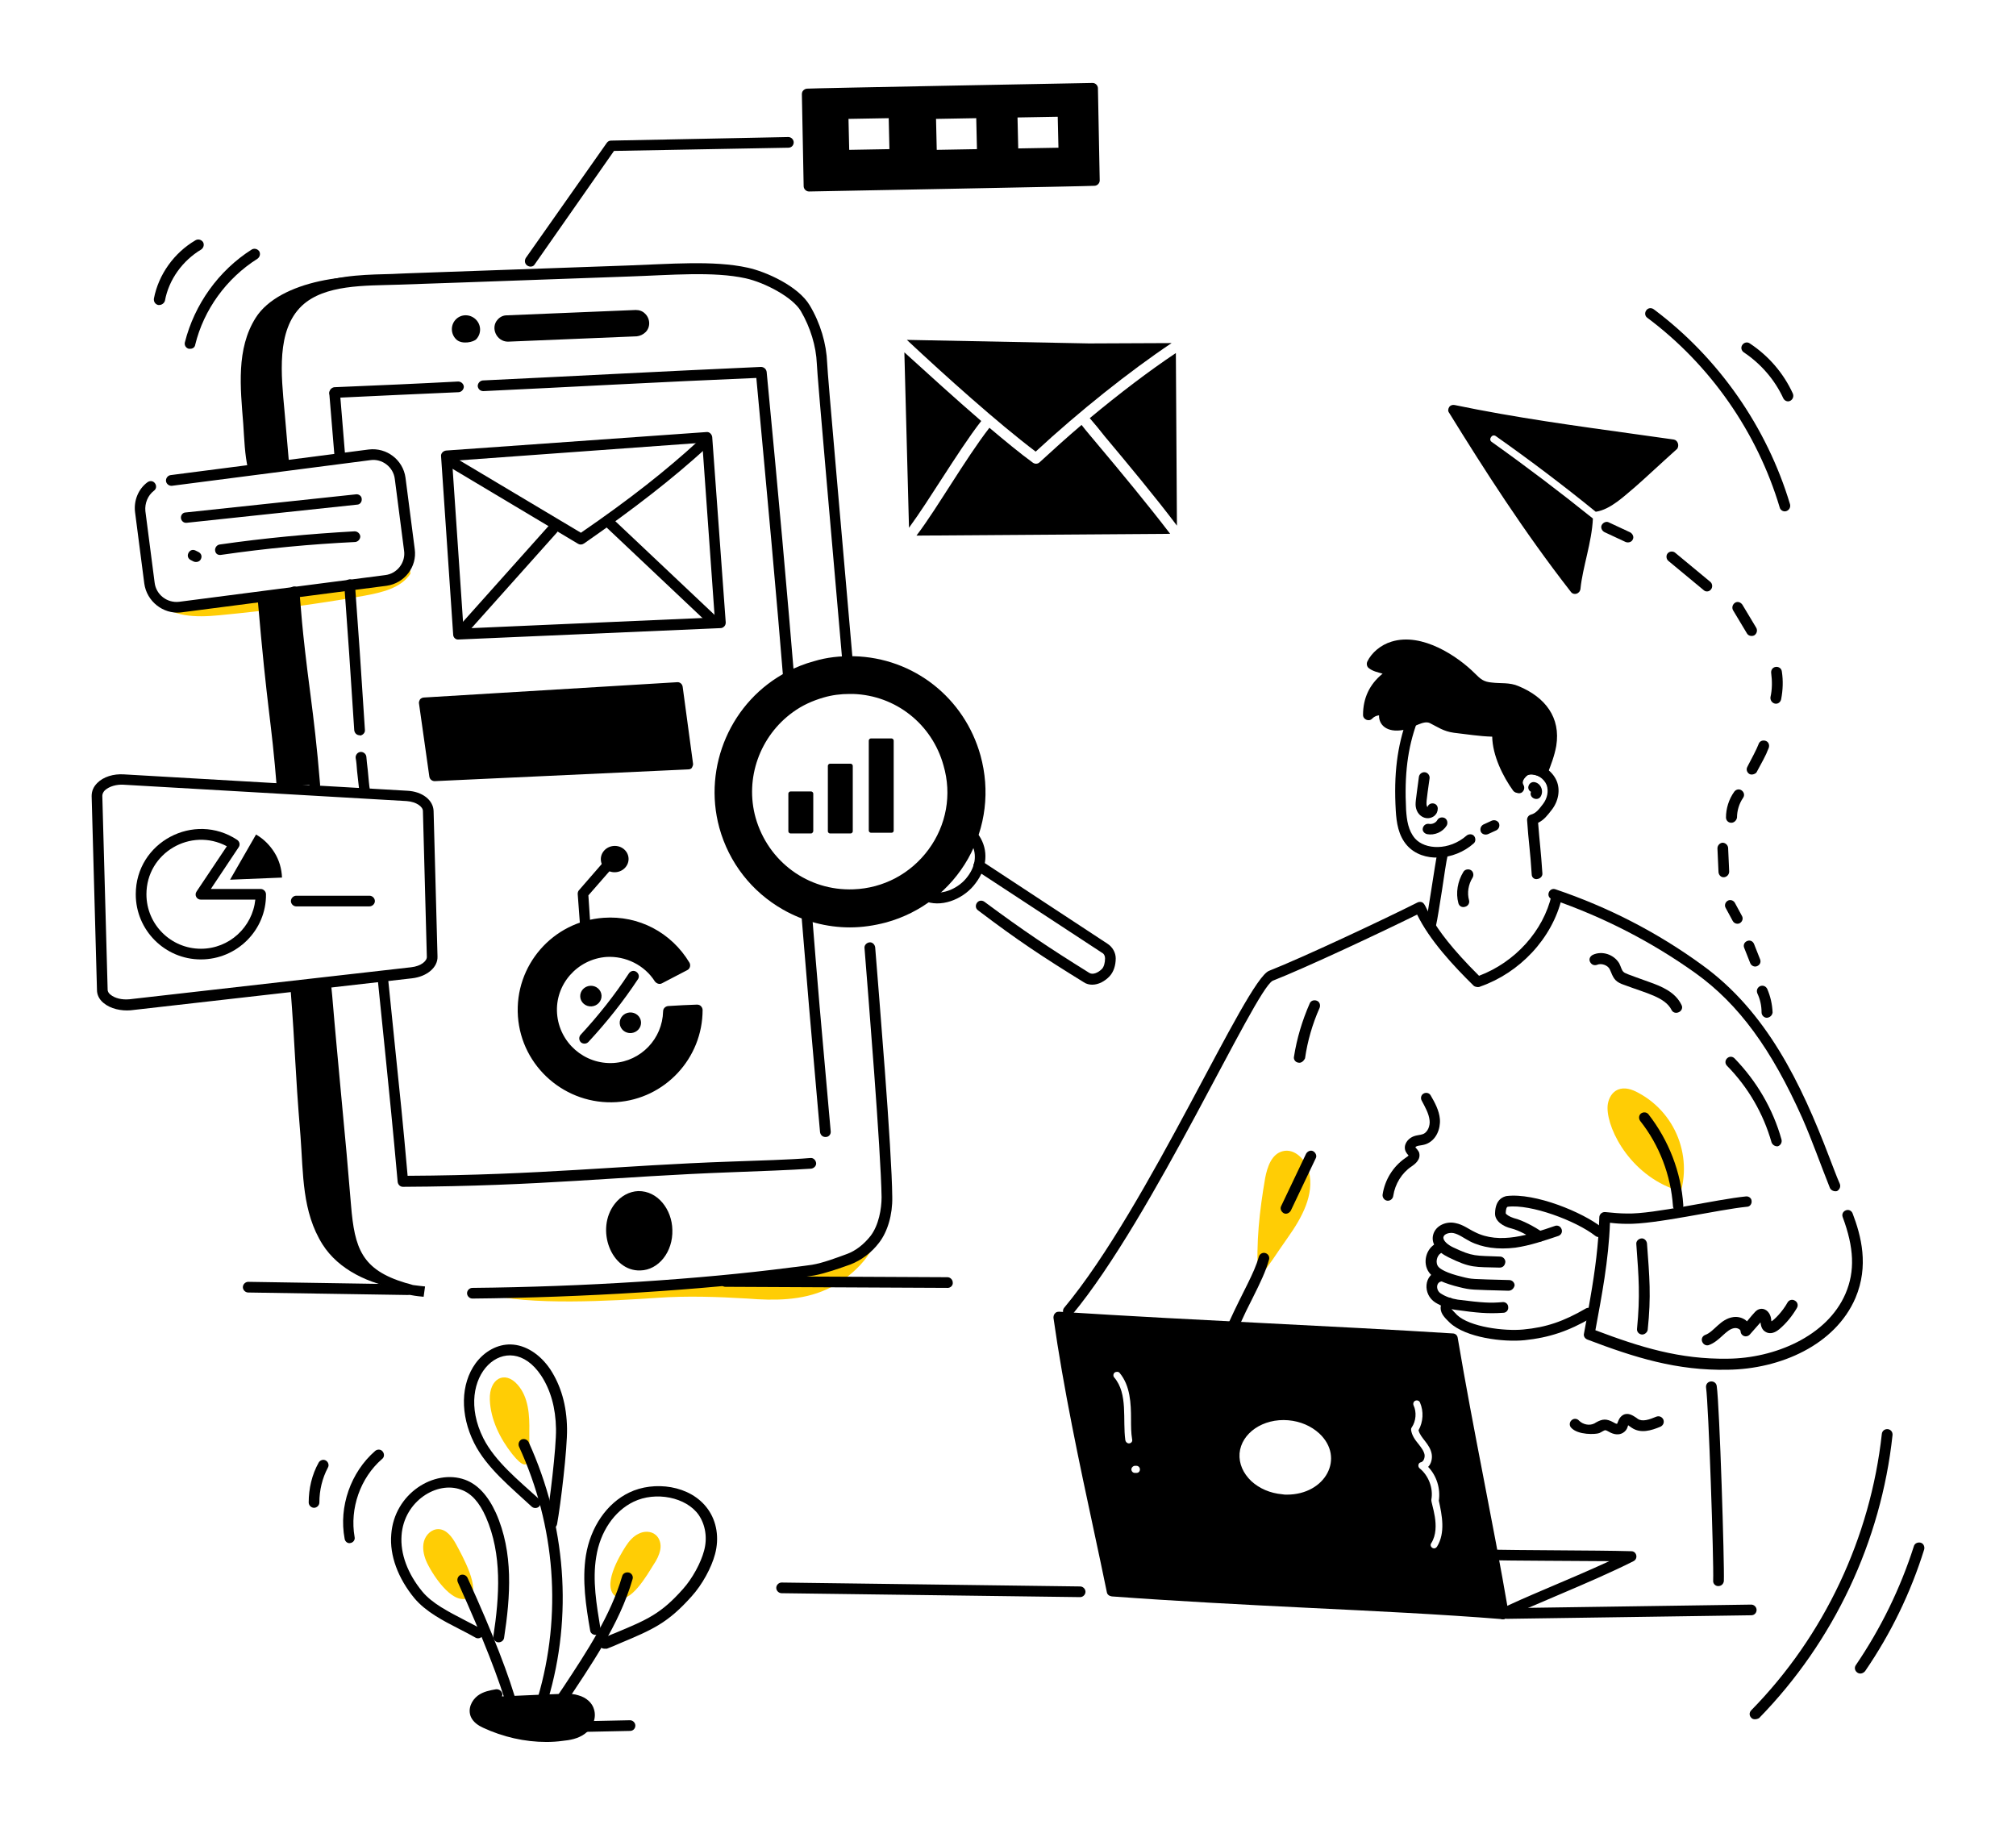<svg xmlns="http://www.w3.org/2000/svg" enable-background="new 0 0 600 600" viewBox="16.747 43.59 566.556 512.82" id="MarketingResearch"><g fill="#000000" class="color000000 svgShape"><path d="M45.8 325.4c-1.2-1-1.8-2.3-1.8-3.6l-1.5-54.5c0-1.4.5-2.6 1.6-3.7 1.7-1.7 4.5-2.6 7.5-2.4l79.6 4.6c4.2.2 7.3 2.6 7.4 5.7l1.1 40.9c.1 3-2.9 5.6-7.1 6.1l-79.2 9c-2.6.2-5.6-.4-7.6-2.1zm.4-59.7c-.3.3-.7.9-.7 1.5l1.5 54.5c0 .6.4 1.1.8 1.4 1.2 1 3.2 1.5 5.3 1.3l79.2-9c2.8-.3 4.5-1.8 4.4-3l-1.1-40.9c0-1.2-1.8-2.6-4.6-2.8l-79.6-4.6c-1.8-.1-3.9.4-5.2 1.6z" fill="#000000" class="color000000 svgShape"></path><path fill="#ffcd05" d="M132.1 204.8c-2.7 4.1-8.1 5.3-13 6.2-13.5 2.4-27.2 4.2-40.9 5.5-6.2.6-13.6.6-17.5-4.3 6.3 2.9 13.6 1.9 20.5.9 12.9-1.9 25.9-3.9 38.8-5.8 2.8-.4 5.8-.9 8.2-2.5 2.4-1.6 4.1-4.6 3.3-7.3l.6 7.3zM201.4 408.3c-11.9.8-36.6 2.3-48-1.2 16.6.4 45.7-.4 62.1-2.6 8.9-1.2 17.7-2.7 26.5-4.3 4-.8 9.9-2.6 13.9-3.4 3.9-.8 7.3-3.2 7.7-7.6-.7 7-8.1 13.8-14.5 16.7-7 3.2-14.8 3.2-22.3 2.6-8.4-.5-17-.8-25.4-.2z" class="colorcccccc svgShape"></path><path d="M149.5 408.5c-.8 0-1.5-.7-1.5-1.5s.7-1.5 1.5-1.5c31.3-.3 63.8-2.4 89.3-5.7.5-.1 1.1-.1 1.7-.2 1.5-.2 3.2-.4 4.5-.6 3-.5 6.7-1.9 9.7-3 2.5-.9 4.8-2.7 6.7-5.1 2.3-3 3.1-7.6 3.1-10.9-.2-13.2-3.8-57.3-4.8-70-.1-.8.6-1.5 1.4-1.6.8-.1 1.5.6 1.6 1.4 1 12.7 4.7 56.9 4.8 70.2.1 4.9-1.3 9.7-3.7 12.8-2.2 2.9-5 4.9-8 6.1-3.1 1.1-7 2.5-10.2 3.1-1.4.2-3.1.5-4.7.7-.6.1-1.2.1-1.7.2-25.6 3.2-58.2 5.3-89.7 5.6zM255.5 236.9c-.8 0-1.4-.6-1.5-1.4-3.5-40.5-7.6-86.4-7.7-89.7-.2-4.9-1.8-10.2-4.5-14.8-2.3-3.9-10.1-8-15.5-9.2-9.1-2-21-.9-33-.5-39.3 1.4-63.8 2.3-65 2.3-8.9.3-20.3-.1-26.7 5.9-7.3 6.9-5.8 19.6-4.9 29.6.2 2.6-.3-3.9 1.3 15 .1.8-.6 1.6-1.4 1.6-.8.1-1.5-.6-1.6-1.4-2.1-24.8-1-12.2-1.4-16.9-.8-10-1.9-22.5 6-30.1 2.1-2 4.8-3.5 8.1-4.6h.1c7.3-2.3 16.6-1.9 20.9-2.2.8 0 1.6-.1 2.4-.1l62-2.2c11.7-.4 24.2-1.5 33.7.6 5.2 1.1 14.3 5.2 17.5 10.6 3 5 4.7 10.8 4.9 16.2.1 3.3 4.2 49.1 7.7 89.5.1.8-.5 1.6-1.4 1.6.1.2 0 .2 0 .2zM135.8 408c-2.2-.2-3.2-.4-3.7-.5-5.2-1.2-11.2-3.8-14.6-7.9-1.6-2-2.6-4.1-3.4-6.5-1.8-5.8-1.2-8-4.8-45.1-.6-6.7-1.3-13.7-2.2-24.5l-.3-3c-.1-.8.5-1.5 1.4-1.6.8-.1 1.5.5 1.6 1.4l.3 3c.9 10.8 1.6 17.8 2.2 24.5 1.6 16.7 2.3 24.8 3.1 34.5 1 12.1 3 18.1 15.3 21.8.8.2 1.5.4 2.1.6.5.1 3.4.4 3.4.4l-.4 2.9zm-21.3-36zM105.2 265.6c-.8 0-1.4-.6-1.5-1.4-.9-10.8-1.8-18.1-2.7-25-2.5-19.4-2.7-25.9-3.1-29.2-.1-.8.6-1.5 1.4-1.6.8-.1 1.5.6 1.6 1.4.4 4 .5 9.2 3.1 29 .9 7 1.8 14.2 2.7 25.2.1.8-.5 1.6-1.4 1.6h-.1z" fill="#000000" class="color000000 svgShape"></path><path d="M97.3 173.8c-.7-5.1-1.5-8.1-2-13.5-.5-7-.5-13.7.8-20.9 1.2-6.3 5.3-11.2 11.1-14.6.3-.2.6-.3.9-.5 6.6-3.2 17.2-2.3 24.2-2.1l-3.4.1c-12.5-2.8-33.7.1-40.3 10.6-5.5 8.7-4.3 19.6-3.5 29.7.3 4.3.4 8.8 1.4 13l10.8-1.8zM104.7 264.1c-3.4 0-6.9.2-10.1 1.6-1.7-21.3-2.6-20.6-5.5-54.5l10.1-1.3c1.1 18 4 33.1 5.9 54.2h-.4zM129.6 405.8c-9.1-1.3-17.7-5.4-22.2-12.5-5.8-9.2-5.4-19.8-6.2-30.4-1.7-20.8-1.3-22.1-2.9-42.8 3.4 2 6.2-.2 10.1.3l.3 3c1.6 18.2 2.2 20.3 3.9 38.4.6 6.2.5 10.5.6 10.8.2 4.9.5 15.7 2.5 20.1 2.4 5.5 8 9.9 14.3 12 .5.2.3 1.2-.4 1.1zM117.8 250.2c-.8 0-1.4-.6-1.5-1.4-1-15.7-1.9-28.7-2.8-40.8-.1-.8.6-1.5 1.4-1.6.8-.1 1.5.6 1.6 1.4.9 12.1 1.8 25.1 2.8 40.9.1.8-.6 1.5-1.4 1.6 0-.1-.1-.1-.1-.1zM119.3 267.4c-.7 0-1.3-.5-1.5-1.2-.2-1.1-.4-3.4-.7-5.9-.1-1.4-.2-2.7-.4-3.7-.1-.8.5-1.6 1.3-1.7.8-.1 1.6.5 1.7 1.3.1 1 .2 2.4.4 3.8.2 2.1.4 4.6.6 5.5.2.8-.3 1.6-1.1 1.8-.1.1-.2.1-.3.1zM130 377.1c-.8 0-1.4-.6-1.5-1.4-1.4-15.7-2.3-24.3-3.4-35.3-.6-6.1-1.3-12.8-2.2-21.6-.1-.8.5-1.6 1.3-1.6.8-.1 1.6.5 1.6 1.3.9 8.9 1.6 15.6 2.2 21.6 1.1 10.6 2 19.1 3.3 33.9 37.8-.2 59.1-2.9 91-4 8-.3 16.3-.5 22.2-1 .8-.1 1.5.6 1.6 1.4.1.8-.6 1.5-1.4 1.6-6 .4-14.3.7-22.3 1-32.8 1.2-53.2 3.9-92.4 4.1z" fill="#000000" class="color000000 svgShape"></path><path d="M110.8 172.4c-.5-6.1-1-12.1-1.5-18.1-.1-.8.5-1.6 1.4-1.6.8-.1 1.6.5 1.6 1.4.5 6.1 1 12.1 1.5 18.2.1.8-.5 1.5-1.4 1.6-.8-.1-1.5-.7-1.6-1.5z" fill="#000000" class="color000000 svgShape"></path><path d="M109.3 154c0-.8.6-1.5 1.4-1.6 12.2-.5 23.6-1 34.8-1.6.8 0 1.5.6 1.6 1.4 0 .8-.6 1.5-1.4 1.6-11.2.5-22.6 1-34.9 1.6-.8 0-1.5-.6-1.5-1.4zM248.7 363.1c-.8 0-1.4-.6-1.5-1.4l-.6-6.7c-2.4-27-2.5-28.6-5.2-61.2-.1-.8.5-1.5 1.4-1.6.8-.1 1.5.5 1.6 1.4 2.6 32.6 2.8 34.2 5.2 61.2l.6 6.7c.1.8-.5 1.6-1.4 1.6h-.1zM238.9 242.2c-.8 0-1.4-.6-1.5-1.4-2.7-33.1-4.8-55.3-8.1-91-26.7 1.1-53.2 2.6-76.7 3.7-.9 0-1.5-.6-1.6-1.4 0-.8.6-1.5 1.4-1.6 23.4-1.1 51.2-2.6 78.2-3.8.8 0 1.5.6 1.6 1.4 3.5 36.5 5.5 58.8 8.3 92.4.1.8-.5 1.5-1.4 1.6-.1.1-.1.1-.2.1zM159.5 138l36.2-1.5c1.2 0 2.1-1.1 2.1-2.2 0-1.2-1.1-2.1-2.2-2.1l-36.2 1.5c-1.2 0-2.2 1-2.1 2.4 0 1.1 1 1.9 2.2 1.9z" fill="#000000" class="color000000 svgShape"></path><path d="M156.6 133.4c.7-.8 1.6-1.2 2.6-1.2l36.2-1.5c1 0 1.9.3 2.6 1 1.5 1.4 1.6 3.8.2 5.2-.7.7-1.6 1.1-2.5 1.2l-36.2 1.5c-3.2 0-5-3.9-2.9-6.2zm2.9 4.6zm36.1-4.3c-38 1.7-36.3 1.2-36.7 1.7-.3.4-.1 1.1.5 1.1 38-1.7 36.3-1.3 36.7-1.7.3-.3.2-.8 0-1-.1 0-.3-.1-.5-.1z" fill="#000000" class="color000000 svgShape"></path><ellipse cx="147.7" cy="136.1" rx="2.4" ry="2.5" transform="rotate(-46.52 147.708 136.131)" fill="#000000" class="color000000 svgShape"></ellipse><path d="M145 139c-1.6-1.5-1.7-4-.2-5.6 1.5-1.6 4-1.6 5.6-.1 1.6 1.5 1.7 4 .2 5.6-.7.8-4 1.6-5.6.1zm2-3.6c-.3.4-.3 1 .1 1.4.6.6 1.6.2 1.6-.6 0-.3-.1-.5-.3-.7-.5-.4-1.1-.4-1.4-.1z" fill="#000000" class="color000000 svgShape"></path><ellipse cx="196.4" cy="389.5" rx="7.8" ry="9.7" transform="rotate(-1.516 196.432 389.44) scale(1)" fill="#000000" class="color000000 svgShape"></ellipse><path d="M189.5 381.9c1.7-2.2 4.1-3.5 6.6-3.6 5.5-.1 9.5 5.2 9.6 10.9.2 6.2-3.9 11.3-9 11.4-8.2.3-12.7-11.6-7.2-18.7zm.6 7.7c.1 5 3.4 8.1 6.5 8 5.7-.2 8.2-9.2 4-14.2-4.2-4.9-10.7-.8-10.5 6.2zM70.2 141.6h-.4c-.8-.2-1.3-1-1.1-1.8 2.7-10.7 9.5-20.2 18.8-26.1.7-.4 1.6-.2 2.1.5.4.7.2 1.6-.5 2.1-8.7 5.5-15.1 14.3-17.5 24.2-.1.7-.7 1.1-1.4 1.1zM57.3 207.6l-2.6-20.1c-.4-3.2.9-6.5 3.5-8.4.7-.5 1.6-.4 2.1.3s.4 1.6-.3 2.1c-1.7 1.3-2.6 3.5-2.4 5.7l2.6 20.1c.4 3.4 3.5 5.8 6.9 5.4l57.9-7.5c3.4-.4 5.8-3.6 5.3-6.9l-2.6-20.1c-.4-3.4-3.6-5.8-6.9-5.3l-55.7 7.2c-.8.1-1.6-.5-1.7-1.3-.1-.8.5-1.6 1.3-1.7l55.7-7.2c5-.6 9.6 2.9 10.3 7.9l2.6 20.1c.7 5-2.9 9.6-7.9 10.3l-57.9 7.5c-4.9.5-9.5-3.1-10.2-8.1z" fill="#000000" class="color000000 svgShape"></path><path d="M67.6 189.2c-.1-.8.5-1.6 1.3-1.6l47.9-5.1c.8-.1 1.6.5 1.6 1.3.1.8-.5 1.6-1.3 1.6l-47.9 5.1c-.8.1-1.5-.5-1.6-1.3zM77.2 198.3c-.1-.8.5-1.6 1.3-1.7 12.5-1.8 25.3-3 37.9-3.7.8 0 1.5.6 1.6 1.4 0 .8-.6 1.5-1.4 1.6-12.5.6-25.2 1.8-37.6 3.6-1 .2-1.7-.3-1.8-1.2zM71.2 201.4l-.8-.4c-.8-.4-1.1-1.2-.7-2 .4-.8 1.2-1.1 2-.7l.8.4c.8.4 1.1 1.2.7 2-.3.7-1.2 1-2 .7zM61.5 129.3h-.3c-.8-.2-1.3-.9-1.2-1.8 1.3-6.8 5.7-12.9 11.7-16.4.7-.4 1.6-.2 2.1.5.4.7.2 1.6-.5 2.1-5.2 3.1-9.1 8.4-10.2 14.4-.2.7-.9 1.2-1.6 1.2zM131.3 407.5l-44.8-.7c-.8 0-1.5-.7-1.5-1.5s.7-1.5 1.5-1.5l44.7.7c.8 0 1.5.7 1.5 1.5.1.9-.5 1.5-1.4 1.5zM283.1 405.5l-62.5-.3c-.8 0-1.5-.7-1.5-1.5s.7-1.5 1.5-1.5l62.4.3c.8 0 1.5.7 1.5 1.5.1.8-.6 1.5-1.4 1.5z" fill="#000000" class="color000000 svgShape"></path><path fill="#ffcd05" d="M486.7 377.6c-12.9-4.9-19-18.3-18.1-23.8.3-1.7 1.2-3.3 2.8-4 1.9-.8 4-.1 5.8.9 11.2 6 16 19.8 10.5 31.6M370.3 402.2c-.6-9.4.4-18.3 2-27.6.6-3.1 1.8-6.7 4.9-7.5 3.4-.9 6.5 2.4 7.4 5.7 1.6 6.5-2 13-5.9 18.5s-4.3 6.6-8.3 11.6" class="colorcccccc svgShape"></path><path d="M447.2 289.3c-.4-6.6-.9-9.2-1.3-15.3 0-.7.4-1.3 1.1-1.5 1.5-.4 2.3-1.6 3.4-3 1.2-1.6 1.6-3.6 1-5.3-.7-1.8-2.8-3.2-4.6-3-1.5.2-2.6 1.8-1.9 3 .4.7.2 1.6-.5 2.1-.7.4-1.6.2-2.1-.5-1.9-3.1.4-7.2 4.1-7.6 3.1-.4 6.5 1.8 7.8 4.8 1.1 2.6.5 5.8-1.4 8.2-1.1 1.4-2.1 2.8-3.8 3.6.4 5.3.8 8 1.2 14.2.1.8-.6 1.5-1.4 1.6-.8.2-1.6-.4-1.6-1.3zM412.2 281.2c-2.5-2.8-3-6.5-3.2-9.8-.6-10.3.4-18.1 3.2-25.9.3-.8 1.1-1.2 1.9-.9.8.3 1.2 1.1.9 1.9-2.7 7.4-3.6 14.8-3.1 24.7.2 2.9.6 5.8 2.5 8 2.8 3.2 9.6 3.5 14.5-.8.6-.5 1.6-.5 2.1.1s.5 1.6-.1 2.1c-5.5 4.9-14.3 5.5-18.7.6z" fill="#000000" class="color000000 svgShape"></path><path d="M418.5 304.9c-.8-.2-1.3-1-1.1-1.8.7-3.1 2.6-16.6 3.3-19.9.2-.8 1-1.3 1.8-1.1.8.2 1.3 1 1.1 1.8-.4 1.6-1 5.8-1.6 9.8-.7 4.3-1.3 8.4-1.7 10-.2.8-1 1.3-1.8 1.2zM450.4 260.6c1-2.5 2-4.9 2.4-7.6 1.2-7.4-2.8-12.4-9.7-15.2-2.2-.9-4.7-.6-7-.9-2.8-.3-3.9-1.2-5.8-3.1-5.1-5.1-14.4-11-21.9-8.6-2.4.8-4.8 2.5-5.9 4.9 1.6 1.2 4.2 1.1 6 2.3-4.5 2.7-7.2 6.7-7.1 11.9 1.6-1.6 3.5-1.5 5.7-1.6-2 .5-2.2 5.5 3.9 4.3 2.8-.5 5.6-3 8.3-1.7 2.3 1.1 3.6 2.2 6.2 2.6 4.1.5 8 1.2 12.1 1.1-.6 5 2.3 11.3 5.5 15.8-.5-1.7.5-3.3 1.8-4.5 1.5-1.1 3.9-.5 5.5.3z" fill="#000000" class="color000000 svgShape"></path><path d="M442 265.8c-2.9-4-5.8-9.9-5.9-15.2-3.7-.1-7.2-.7-10.8-1.1-2.9-.4-4.5-1.6-6.7-2.7-1.8-.9-4.5 1.3-7.4 1.9-4.8.9-7-1.5-6.9-4.1-.8.1-1.4.4-1.9.9-.9 1-2.6.3-2.6-1 0-4.7 1.8-8.6 5.5-11.6-1.3-.4-2.6-.6-3.8-1.5-.6-.4-.8-1.2-.5-1.9 1.2-2.5 3.8-4.7 6.8-5.6 8.7-2.7 18.8 4.3 23.4 8.9 1.7 1.7 2.5 2.4 4.9 2.6 2.3.3 4.9-.1 7.4 1 7.5 3.1 11.9 8.8 10.6 16.8-.5 2.8-1.5 5.4-2.5 7.9-.3.8-1.3 1.2-2 .8-1.5-.7-3.1-.9-3.7-.4-.5.5-1.7 1.7-1.3 2.9.2.7-.1 1.5-.8 1.8-.5.3-1.3.2-1.8-.4zm-3.2-17.7c.3.3.4.7.4 1.2-.4 3.7 1.3 8.1 3.3 11.7.4-.6.9-1.2 1.5-1.7 1.5-1.3 3.6-1.2 5.5-.6 1.7-4.3 3-8.8.9-12.9-1.3-2.7-4.1-5-7.9-6.5-1.3-.5-2.7-.6-4.3-.6-4.6-.2-6.1-.7-9-3.6-5.3-5.4-14-10.2-20.4-8.2-1.7.5-3.2 1.6-4.2 2.8 1.4.4 3.2.7 4.7 1.7.9.6.9 2-.1 2.5-3.4 2-5.4 4.7-6.1 7.9 1.3-.3 2.6-.3 3.9-.4.8 0 1.5.5 1.6 1.3.1.8-.4 1.5-1.1 1.7 0 0-.1.2-.1.4.1 1.3 2.1 1.2 3.3 1 2.6-.5 5.8-3.3 9.2-1.6 2.2 1.1 3.5 2.1 5.8 2.4 4.1.5 7.9 1.2 11.9 1.1.1-.1.8-.1 1.2.4zM462.8 420c-.7-.3-1.1-1-.9-1.7.6-3.1 1.2-6.6 1.8-10.1 1.3-7.5 2.3-15 2.5-22.5 0-.9.8-1.6 1.7-1.5 2.1.2 4.1.4 6.1.4 7.5.2 25.2-4 33.4-4.8.8-.1 1.6.5 1.6 1.3.1.8-.5 1.6-1.3 1.6-8.1.8-25.8 5-33.8 4.8-1.5 0-3.1-.1-4.7-.3-.4 10.7-2.3 20.4-4.1 30.2 12.7 4.8 23.7 8.2 37.2 8 13-.1 27.9-6.2 33.1-18.3 2.7-6.3 2.4-12.9-.8-21.5-.3-.8.1-1.6.9-1.9.8-.3 1.6.1 1.9.9 2.4 6.3 4.6 14.7.8 23.7-5.7 13.3-21.2 20-35.8 20.2-14.4.3-26.2-3.4-39.6-8.5zM531 377.4c-2.6-6.5-4.9-13.1-7.7-19.5-8.7-19.5-17.9-32.1-30-40.8-12.3-8.8-25.9-15.8-40.4-20.8-.8-.3-1.2-1.1-.9-1.9.3-.8 1.1-1.2 1.9-.9 14.8 5 28.6 12.1 41.1 21.2 18.2 13.1 27.9 33.3 35.8 54 1 2.5 1.9 5.1 3 7.6.3.8-.1 1.6-.8 2-.8.2-1.7-.2-2-.9z" fill="#000000" class="color000000 svgShape"></path><path d="M316 413.2c-.6-.5-.7-1.5-.2-2.1 23.8-28.5 51.1-92.2 57.6-94.7 9.4-3.7 32.6-14.6 41.7-19.2.4-.2.8-.2 1.2-.1 1.9.7.6 5.3 16.1 20.7 10.1-3.8 18.1-12.6 20.4-22.7.2-.8 1-1.3 1.8-1.1.8.2 1.3 1 1.1 1.8-2.7 11.6-12 21.2-22.9 25-.5.3-1.4.2-1.9-.2-5.7-5.6-12.4-12.8-15.9-20-10.1 5-31.4 15-40.6 18.6-5.1 2.7-33.6 66.5-56.4 93.9-.4.6-1.3.6-2 .1zM363.5 417.3c-1.1 0-1.8-1.1-1.4-2.1 4-8.8 7.1-13.7 8.4-18.4.2-.8 1-1.3 1.8-1.1.8.2 1.3 1 1.1 1.8-.9 3.3-2.5 6.6-4.6 10.8-1.2 2.3-2.5 5-3.9 8.1-.3.6-.8.9-1.4.9zM499.6 489.3c-.8 0-1.5-.7-1.4-1.6.2-5.5-1.3-49.4-2-54.2-.1-.8.4-1.6 1.3-1.7.8-.1 1.6.4 1.7 1.3.8 5.4 2.2 50.2 2 54.8-.1.8-.7 1.4-1.6 1.4zM478.1 418.6c-.8-.1-1.4-.8-1.3-1.6.9-9.3.5-14.3-.2-23.8-.1-.8.6-1.5 1.4-1.6.8-.1 1.5.6 1.6 1.4.7 9.4 1.2 14.8.2 24.3-.1.7-.9 1.4-1.7 1.3zM432.9 277.3c-.3-.8 0-1.6.7-2l2.4-1.1c.8-.3 1.6 0 2 .7.3.8 0 1.6-.7 2l-2.4 1.1c-.8.3-1.7 0-2-.7zM447 266.1c-.6-.3-.9-1-.7-1.6.2-.8 1-1.3 1.8-1.1 1.8.4 2.6 2.7 1.5 4.2-1 1.2-3.2.1-2.6-1.5zm.4.1zM414.7 270.7c-.3-1.3-.1-1.9.8-8.8.1-.8.9-1.4 1.7-1.3.8.1 1.4.9 1.3 1.7-.9 6.5-1.1 7.4-.6 8.1.5-1.6 2.9-1.3 2.9.4 0 .8-.3 1.5-1 2.1-1.9 1.4-4.5.3-5.1-2.2zm3.1.2zM417.8 278c-.8-.2-1.4-.9-1.2-1.7.2-.8.9-1.3 1.7-1.2.9.2 2-.3 2.4-1.1.4-.7 1.4-.9 2.1-.5.7.4.9 1.4.5 2.1-1.1 1.8-3.4 2.8-5.5 2.4z" fill="#000000" class="color000000 svgShape"></path><path d="M426.6 297.4c-.8-2.9-.2-6.2 1.4-8.8.4-.7 1.4-.9 2.1-.5.7.4.9 1.4.5 2.1-1.2 1.9-1.6 4.3-1 6.4.2.8-.3 1.6-1.1 1.8-.9.3-1.7-.2-1.9-1zM514.6 364.6c-2.3-8.1-6.6-15.5-12.5-21.5-.6-.6-.6-1.5 0-2.1.6-.6 1.5-.6 2.1 0 6.2 6.4 10.8 14.2 13.2 22.8.2.8-.2 1.6-1 1.9-.7.1-1.5-.3-1.8-1.1zM495.1 420.6c-.3-.8.1-1.6.9-1.9 2.5-.9 4.2-4.5 7.9-5 1.4-.2 2.9.3 3.8 1.2 2.2-2.6 2.6-3.3 3.8-3.5 1.6-.2 2.8 1.2 3 2.9 0 .2 0 .4.1.6.8-.5 3-2.6 4.5-5.3.4-.7 1.3-1 2.1-.5.7.4 1 1.3.5 2.1-1.3 2.2-2.9 4.2-4.9 5.9-1.8 1.5-3.1 1.2-3.8.8-1.2-.6-1.4-1.9-1.5-2.7l-3 3.4c-.9 1-2.5.5-2.6-.9 0-.6-1-1-1.7-.9-2.4.3-4.1 3.7-7.3 4.8-.7.2-1.5-.2-1.8-1zM381.6 342.2c-.8-.1-1.4-.9-1.2-1.7.8-5.1 2.3-10.1 4.4-14.9.3-.8 1.2-1.1 2-.8.8.3 1.1 1.2.8 2-2 4.5-3.4 9.3-4.1 14.2-.4.8-1.1 1.4-1.9 1.2zM486.9 382.5c-.6-8.6-3.8-17.1-9.2-23.9-.5-.7-.4-1.6.2-2.1.7-.5 1.6-.4 2.1.2 5.7 7.3 9.2 16.3 9.8 25.5.1.8-.6 1.5-1.4 1.6-.7.1-1.5-.5-1.5-1.3zM438.2 399.8c-7-.2-8.1.2-14.4-2.9-3.3-1.6-4.9-3.9-4.3-6.3.7-2.7 3.8-3.9 6.3-3.3 2.1.4 3.7 1.7 5.4 2.5 7 3.6 15.5.7 22.5-1.7.8-.3 1.6.1 1.9.9.3.8-.1 1.6-.9 1.9-3.9 1.3-7.9 2.7-12.1 3.3-4.9.6-9.3 0-12.8-1.8-1.7-.9-3.1-2-4.6-2.3-1.1-.2-2.6.2-2.8 1.1-.2 1 1.2 2.2 2.7 2.9 5.7 2.7 6.2 2.3 13.2 2.6.8 0 1.5.7 1.5 1.5-.1 1-.7 1.6-1.6 1.6z" fill="#000000" class="color000000 svgShape"></path><path d="M440.7 406.3c-10.7-.3-10.5-.2-13.8-1-4.1-1-6.8-2.2-8.1-3.6-2.4-2.5-1.6-6.8 1.2-8.5.7-.4 1.6-.2 2.1.5.4.7.2 1.6-.5 2.1-1.1.7-1.6 2.8-.5 3.9.5.5 2 1.6 6.6 2.7 2.8.7 2.3.6 13.2.9.8 0 1.5.7 1.5 1.5-.2.9-.9 1.5-1.7 1.5z" fill="#000000" class="color000000 svgShape"></path><path d="M426 411.7c-2.2-.3-4.1-1-5.9-2.1-3.6-2.3-3.3-8 1.1-8.9.8-.2 1.6.4 1.8 1.2.2.8-.4 1.6-1.2 1.8-1.6.3-1.5 2.6-.1 3.4 1.4.9 2.9 1.4 4.7 1.7 7.1.9 9.2 1 12.6.7.8-.1 1.6.5 1.6 1.4.1.8-.5 1.6-1.4 1.6-4.4.3-7.4 0-13.2-.8z" fill="#000000" class="color000000 svgShape"></path><path d="M424.2 415.3c-1.2-1.2-2.6-2.4-2.6-4.2 0-.6.3-1.6 1.3-2.5.6-.5 1.6-.5 2.1.2s.5 1.6-.2 2.1c-.2.2-.2.3-.2.3 0 .4 1.5 1.7 1.6 1.9 3.6 3.4 13.3 4.6 18.6 4.1 6.5-.6 11.4-2.3 17.6-5.9.7-.4 1.6-.2 2.1.5.4.7.2 1.6-.5 2.1-6.5 3.8-12 5.6-18.8 6.3-6 .6-16.5-.7-21-4.9zM448.6 392.3c-2.1-1.4-5.1-3-7.1-3.5-2.2-.5-4.7-2-4.6-4.3.1-3.9 2.3-4.6 3.2-4.8 8.1-1 21.5 4.6 26.8 8.8.7.5.8 1.5.3 2.1-.5.7-1.5.8-2.1.3-5.5-4.3-18.2-9-24.6-8.2-.4 0-.6 1-.6 1.8 0 .3 1 1 2.3 1.4 2.5.6 5.9 2.5 8 3.9.7.5.9 1.4.4 2.1-.3.6-1.3.8-2 .4zM377.5 384.5c-.7-.4-1.1-1.3-.7-2l7-14.7c.4-.7 1.3-1.1 2-.7.7.4 1.1 1.3.7 2l-7 14.7c-.4.7-1.3 1.1-2 .7zM437.8 497.8c-.4-.7-.1-1.6.6-2 5.8-3 19.1-8.2 30.6-13.5-10.3-.1-26.6-.1-35.2-.3-.8 0-1.5-.7-1.5-1.5s.7-1.5 1.5-1.5c10.6.3 30.7.2 41.4.5 1.5 0 2 2.1.6 2.8-12.3 6.2-29.7 12.8-36.2 16.2-.5.3-1.4 0-1.8-.7zM320.3 492.4l-83.9-1.1c-.8 0-1.5-.7-1.5-1.5s.7-1.5 1.5-1.5l83.9 1.1c.8 0 1.5.7 1.5 1.5s-.7 1.5-1.5 1.5zM486.5 327.4c-1.8-3.6-7.1-4.7-13.2-7-2.4-.8-3-1.6-3.8-3.6-.1-.3-.3-.6-.4-.9-.6-1.1-2.3-1.7-3.5-1.2-.8.3-1.6 0-2-.8s0-1.6.8-2c2.6-1.2 5.9-.1 7.4 2.4.5 1 .7 2 1.2 2.4.4.4.7.5 7.1 2.8 3.7 1.3 7.5 2.9 9.2 6.5.4.7.1 1.6-.7 2-.8.4-1.7.2-2.1-.6zM406.6 381c-.8-.1-1.4-.9-1.3-1.7.6-4.1 2.9-7.9 6.4-10.3.5-.3.8-.6.9-.7-.3-.3-.6-.7-.8-1.1-.8-1.7.4-3.5 2-4.2 1.2-.5 2-.4 2.8-.7 1.4-.5 2.1-2.4 1.9-3.9-.2-1.9-1.3-3.8-2.2-5.5-.4-.7-.2-1.6.5-2 .7-.4 1.6-.2 2 .5 1.1 1.9 2.4 4.2 2.6 6.7.2 2.7-1 5.9-3.9 7-1.4.5-2.6.3-3 .9.4.4.7.8 1 1.3.8 2.2-1.4 3.6-2.1 4.1-2.7 1.8-4.6 4.9-5.1 8.2-.1.9-.9 1.5-1.7 1.4zm6.1-12.5zM458.3 444.8c-.6-.6-.5-1.6.1-2.1.6-.6 1.6-.5 2.1.1 1.1 1.1 2.9 1.5 4.3.8.2-.1.3-.2.5-.3 1.8-1 2.9-1.1 4.9 0 .3.2.7.4 1 .4.3-.6.5-1.8 1.7-2.5 1.5-.8 2.9.3 3.7.8.1.1.3.2.4.3 1.3.9 3.3.2 5.2-.6.8-.3 1.6 0 2 .8.3.8 0 1.6-.8 2-2.6 1.1-5.6 2-8.1.3-.3-.2-.7-.5-1-.7-.2.7-.4 1.3-1 1.8-1 .9-2.4 1-3.9.3-.6-.3-1.2-.7-1.5-.7-.4 0-1 .5-1.7.8-1 .4-6 .6-7.9-1.5z" fill="#000000" class="color000000 svgShape"></path><path d="M440.7 496.8c-4.6-26.8-9.8-50.6-14.3-77.3-.1-.7-.7-1.2-1.4-1.2-33.2-2.1-71.5-3.6-110.6-6.1-.5 0-.9.1-1.2.5-.3.3-.4.8-.4 1.2 2.8 19.8 7.2 40.5 11.5 60.5 1.2 5.6 2.4 11.2 3.5 16.6.1.7.7 1.1 1.4 1.2 17.6 1.3 36.6 2.3 55 3.2 18.4.9 37.4 1.8 54.9 3.2 1 0 1.8-.8 1.6-1.8zM334 449.2c-.5 0-.9-.4-1-.9-.8-5.8.8-13-3.1-17.6-.4-.4-.3-1.1.1-1.4s1.1-.3 1.4.1c3 3.6 3.2 8.6 3.2 13 0 1.9 0 3.8.3 5.6.2.7-.3 1.2-.9 1.2zm2.1 8.3h-.4c-.6 0-1-.5-1-1s.5-1 1-1h.4c.6 0 1 .5 1 1 0 .6-.4 1-1 1zm42.3 6.1c-.4 0-.9 0-1.3-.1-3.4-.3-6.4-1.6-8.7-3.7-2.3-2.2-3.5-4.9-3.3-7.8.5-5.7 6.6-9.9 13.7-9.3 3.4.3 6.4 1.6 8.7 3.7 7.3 6.8 1.8 17.2-9.1 17.2zm42.2 14.6c-.2.3-.5.5-.8.5-.8 0-1.3-.9-.8-1.5 2.8-4.5-.2-11.2 0-12.2.6-3.2-.8-6.8-3.3-8.8-.6-.5-.4-1.6.4-1.7.7-.2 1.1-1.2 1-2.1-.2-1.1-1-2.1-1.7-3-1-1.2-1.9-2.5-2.1-4 0-.2 0-.5.2-.7 1.2-1.8 1.4-4.3.5-6.2-.2-.5 0-1.1.5-1.3.5-.2 1.1 0 1.3.5 1.1 2.5.9 5.5-.4 7.8.5 2.2 3.2 3.8 3.7 6.7.2 1.2-.1 2.7-1 3.6 2.4 2.5 3.5 6.1 3 9.5.9 4.1 1.9 9-.5 12.9z" fill="#000000" class="color000000 svgShape"></path><path d="M440.2 498.5c-.8 0-1.5-.7-1.5-1.5s.6-1.5 1.5-1.5l68.7-1c.8 0 1.5.7 1.5 1.5s-.6 1.5-1.5 1.5l-68.7 1zM292.3 255.9c-4.5-16.2-18.8-27.5-35.6-27.9-3.8-.1-7.6.3-11.2 1.4-2.6.7-5.1 1.7-7.4 2.9-15.9 8.2-23.9 26.7-19.2 43.9 2.7 9.8 9.1 18 17.9 23 5.8 3.3 12.3 5 18.8 5 3.4 0 6.8-.5 10.2-1.4 9.8-2.7 18-9.1 23-17.9 5-8.9 6.2-19.2 3.5-29zm-14.6 26.4c-5 6.8-12.7 10.9-21.1 11.2-12.8.5-24-7.8-27.5-20.1-3.1-11.1 1.2-23 10.5-29.7 2.6-1.9 5.5-3.2 8.6-4.1 2.4-.7 4.8-1 7.3-1h1c12 .4 22.2 8.5 25.4 20.1 2.4 8.2.8 16.8-4.2 23.6z" fill="#000000" class="color000000 svgShape"></path><path d="M277.2 297c-.8-.3-1.2-1.1-1-1.9s1.1-1.2 1.9-1c3.7 1.2 8.3-1.1 10.5-4.1 2.5-3.2 2.8-6.9.8-9.9-.5-.7-.3-1.6.4-2.1s1.6-.3 2.1.4c2.7 4.1 2.3 9.1-1 13.4-2.9 4-8.8 6.8-13.7 5.2z" fill="#000000" class="color000000 svgShape"></path><path d="M323.7 320.3c-.8 0-1.7-.2-2.4-.7-11.5-7.1-18.5-11.7-29.7-20.2-.7-.5-.8-1.4-.3-2.1.5-.7 1.4-.8 2.1-.3 11.2 8.3 18.1 12.9 29.5 20 1 .6 2.5-.1 3.5-1.1.6-.6.9-1.8.9-3 0-.7-.3-1.3-.9-1.6L291 288.1c-.7-.5-.9-1.4-.4-2.1.5-.7 1.4-.9 2.1-.4l35.3 23.2c1.4.9 2.3 2.5 2.3 4.1 0 2-.6 3.8-1.7 5-1.3 1.4-3.1 2.4-4.9 2.4zM255.8 277.8H250c-.3 0-.6-.3-.6-.6v-18.4c0-.3.3-.6.6-.6h5.8c.3 0 .6.3.6.6v18.4c0 .3-.3.6-.6.6zM244.7 277.8h-5.8c-.3 0-.6-.3-.6-.6v-10.6c0-.3.3-.6.6-.6h5.8c.3 0 .6.3.6.6v10.6c-.1.3-.3.6-.6.6zM267.3 277.6h-5.8c-.3 0-.6-.3-.6-.6v-25.3c0-.3.3-.6.6-.6h5.8c.3 0 .6.3.6.6V277c0 .4-.3.6-.6.6zM324.9 168.1c-1.4-1.7-2.9-3.4-4.2-5.1-4 3.4-8 7-11.8 10.5-.3.3-.7.4-1 .4-.3 0-.6-.1-.9-.3-3.7-2.7-7.8-6.1-12.2-9.8-3.4 4.4-7.1 10.1-10.7 15.7-3.3 5.1-6.6 10.4-9.8 14.6l71.3-.5c-6.2-8.1-13.8-17.3-20.7-25.5zM292.5 161.9c-7.3-6.3-15-13.3-21.6-19.3l1.3 49.3c3-4.1 6.2-9.1 9.3-13.9 3.7-5.7 7.5-11.6 11-16.1zM323 161.1c1.4 1.6 2.8 3.3 4.2 5.1 6.7 8 14.2 17 20.3 25.1l-.3-48.5c-7.5 5-15.9 11.4-24.2 18.3z" fill="#000000" class="color000000 svgShape"></path><path d="M307.8 170.5c12.2-11.3 26.4-22.6 38.2-30.5h-.3l-22.9.1-51.2-1c10.9 10.2 25.5 23.3 36.2 31.4zM73.2 313.2c-10.1 0-18.3-8.2-18.3-18.3 0-14.7 16.4-23.3 28.5-15.3.7.5.9 1.4.4 2.1L76 293.4h14c.8 0 1.5.7 1.5 1.5.1 10.1-8.2 18.3-18.3 18.3zm-15.3-18.3c0 8.5 6.9 15.3 15.3 15.3 8 0 14.5-6.1 15.3-13.8H73.2c-1.2 0-1.9-1.3-1.2-2.3l8.5-12.7c-10.1-5.4-22.6 1.8-22.6 13.5z" fill="#000000" class="color000000 svgShape"></path><path d="m81.4 290.8 7.3-12.7c2.1 1.2 3.9 3 5.2 5.1 1.3 2.1 2 4.5 2.1 7l-14.6.6zM180 336.5c-.6-.6-.6-1.5-.1-2.1 5-5.4 9.6-11.2 13.6-17.3.5-.7 1.4-.9 2.1-.4.7.5.9 1.4.4 2.1-4.1 6.2-8.8 12.1-13.9 17.6-.6.6-1.5.6-2.1.1z" fill="#000000" class="color000000 svgShape"></path><ellipse cx="182.8" cy="323.5" rx="3" ry="2.9" transform="rotate(-3.948 182.833 323.49) scale(1)" fill="#000000" class="color000000 svgShape"></ellipse><ellipse cx="193.9" cy="331" rx="3" ry="2.9" transform="rotate(-3.946 193.902 330.969) scale(1)" fill="#000000" class="color000000 svgShape"></ellipse><path d="M204.6 327.8c-.2 8.4-6.8 15.4-15.3 16-9.1.6-16.9-6.2-17.5-15.3-.6-9.1 6.2-16.9 15.3-17.5 6.2-.4 11.9 2.7 15 7.6l7.1-3.7c-4.6-7.6-13.2-12.5-22.7-11.8-13.5.9-23.6 12.6-22.7 26.1s12.6 23.6 26.1 22.7c12.9-.9 22.8-11.7 22.8-24.4-2.7 0-5.4.1-8.1.3z" fill="#000000" class="color000000 svgShape"></path><path d="M162.3 329.2c-1-14.3 9.8-26.7 24.1-27.7 9.8-.7 19 4.1 24.1 12.6.4.7.2 1.7-.6 2.1l-7.1 3.7c-.7.4-1.5.1-2-.5-2.9-4.6-8.2-7.2-13.6-6.9-8.2.6-14.5 7.7-13.9 15.9.6 8.2 7.7 14.4 15.9 13.9 7.7-.5 13.7-6.8 13.9-14.5 0-.8.6-1.4 1.4-1.5 2.9-.2 5.5-.3 8.1-.4.4 0 .8.1 1.1.4.3.3.5.7.5 1.1 0 13.6-10.6 25-24.2 25.9-14.3.9-26.7-9.9-27.7-24.1zm24.3-24.7c-12.6.9-22.2 11.9-21.3 24.5.9 12.6 11.8 22.2 24.5 21.3 11.5-.8 20.6-10 21.3-21.3-1.6.1-3.3.2-5 .3-.9 8.7-7.8 15.5-16.6 16.1-9.9.7-18.5-6.8-19.1-16.7-.7-9.9 6.8-18.5 16.7-19.1 6.1-.4 11.9 2.3 15.6 7.1l4.5-2.3c-4.8-6.7-12.4-10.5-20.6-9.9z" fill="#000000" class="color000000 svgShape"></path><path d="m179.7 302.9-.6-8.1c0-.4.1-.8.4-1.1l7.3-8.4c.5-.6 1.5-.7 2.1-.1.6.5.7 1.5.1 2.1l-6.9 7.9.5 7.5c.1.8-.6 1.5-1.4 1.6-.8.1-1.5-.6-1.5-1.4z" fill="#000000" class="color000000 svgShape"></path><ellipse cx="189.5" cy="285" rx="3.9" ry="3.7" transform="rotate(-3.946 189.512 285.046) scale(1)" fill="#000000" class="color000000 svgShape"></ellipse><path d="m210 258.3-71.1 3.3-2.9-20.5 71.1-4.4z" fill="#000000" class="color000000 svgShape"></path><path d="M138.9 263.1c-.7 0-1.4-.5-1.5-1.3l-2.9-20.5c-.1-.4.1-.8.3-1.2.3-.3.7-.5 1.1-.5l71.1-4.3c.8-.1 1.5.5 1.6 1.3l2.9 21.5c.1.4-.1.8-.3 1.2s-.7.5-1.1.5l-71.2 3.3c.1 0 0 0 0 0zm-1.2-20.6 2.5 17.6 68.1-3.2-2.5-18.5-68.1 4.1zM144.1 221.9l-3.4-50.1c-.1-.8.6-1.5 1.4-1.6l73.2-5.2c.8-.1 1.5.6 1.6 1.4l3.8 52.1c0 .4-.1.8-.4 1.1s-.6.5-1.1.5l-73.6 3.2c-.8.1-1.5-.6-1.5-1.4zm-.3-48.8 3.2 47.1 70.6-3.1-3.5-49.1-70.3 5.1z" fill="#000000" class="color000000 svgShape"></path><path d="m179.2 196.4-36-21.5c-.7-.4-.9-1.3-.5-2.1.4-.7 1.3-.9 2.1-.5l35.2 21c13.7-9.4 24.2-17.7 33.1-25.9.6-.6 1.6-.5 2.1.1.6.6.5 1.6-.1 2.1-9.2 8.4-20.1 16.9-34.2 26.7-.6.4-1.2.4-1.7.1z" fill="#000000" class="color000000 svgShape"></path><path d="M145.1 222.5c-.6-.6-.7-1.5-.1-2.1l26-29.1c.6-.6 1.5-.7 2.1-.1.6.6.7 1.5.1 2.1l-26 29.1c-.6.6-1.5.7-2.1.1zM216.9 219.3c-.4 0-.7-.1-1-.4l-28.6-27c-.6-.6-.6-1.5-.1-2.1.6-.6 1.5-.6 2.1-.1l28.6 27c.6.6.6 1.5.1 2.1-.3.4-.7.5-1.1.5zM165 530.6c-.8 0-1.5-.7-1.5-1.5s.6-1.5 1.5-1.5l28.8-.6c.8 0 1.5.7 1.5 1.5s-.6 1.5-1.5 1.5l-28.8.6z" fill="#000000" class="color000000 svgShape"></path><path fill="#ffcd05" d="M192.6 478.1c.9-1.4 2.1-2.8 3.6-3.5 1.5-.8 3.5-.8 4.8.3 1.2 1 1.6 2.7 1.3 4.2-.3 1.5-1 2.9-1.9 4.2-1.7 2.7-6.6 11.4-10.4 9.1-4.4-2.8.8-11.5 2.6-14.3zM154.4 436.9c-.2-5.9 4.2-8.3 7.8-4.2 3.1 3.5 3.4 8.6 3.3 13.3-.1 5 1.2 13.7-4.8 6.2-3.4-4.3-6.1-9.7-6.3-15.3zM136.5 482.2c-.7-1.7-1.1-3.7-.6-5.5.5-1.8 2.1-3.4 4-3.4 2.3 0 3.9 2.2 5 4.2 1.5 2.8 7.4 13.2 3.5 15.1-4.7 2.3-10.6-7.3-11.9-10.4z" class="colorcccccc svgShape"></path><path d="M159.4 523.9c-2.2-8-6.9-20-14-35.7-.3-.8 0-1.6.7-2 .8-.3 1.6 0 2 .7 7.2 15.8 11.9 28 14.1 36.2.2.8-.3 1.6-1.1 1.8-.7.3-1.5-.2-1.7-1z" fill="#000000" class="color000000 svgShape"></path><path d="M156.9 505.1h-.2c-.8-.1-1.4-.9-1.3-1.7 1.7-11.2 2.5-23-2.1-33.5-1.8-4.1-4.1-6.7-7-7.7-6.7-2.5-16 3.2-16.7 12.8-.4 5.2 1.7 10.8 5.8 15.8 2.8 3.4 7.4 5.7 11.8 8 1.5.8 3.1 1.6 4.6 2.4.7.4 1 1.3.6 2s-1.3 1-2 .6c-1.4-.8-2.9-1.6-4.5-2.4-4.7-2.4-9.5-4.9-12.7-8.7-4.6-5.6-7-12-6.5-17.9.8-11.5 12.1-18.5 20.7-15.4 3.6 1.3 6.5 4.5 8.7 9.3 5 11.2 4.1 23.5 2.3 35.2-.1.6-.7 1.2-1.5 1.2zM173.1 523.3c-.7-.5-.9-1.4-.4-2.1l2.5-3.7c6.4-9.7 13.1-19.8 16.4-31 .2-.8 1.1-1.2 1.9-1 .8.2 1.3 1.1 1 1.9-3.7 12.8-11.7 24.1-19.2 35.5-.4.5-1.5.9-2.2.4z" fill="#000000" class="color000000 svgShape"></path><path d="M186.6 506.9c-.6 0-1.1-.3-1.4-.9-.3-.8 0-1.6.8-2 1.3-.5 2.5-1.1 3.6-1.5 9.1-3.8 12.9-5.4 19.1-12.4 2.6-2.9 5-7.3 5.9-10.7 1-3.6.4-7.3-1.5-10.1-3.5-5-12.1-6.7-18.3-3.7-5.4 2.6-9.4 8.4-10.5 15.5-1.1 6.6.1 13.5 1.2 20.2.1.8-.4 1.6-1.2 1.7-.8.1-1.6-.4-1.7-1.2-1.2-6.9-2.3-14.1-1.2-21.1 1.3-8 5.9-14.7 12.2-17.7 6.8-3.3 17.2-2.2 22.1 4.7 2.5 3.5 3.2 8.1 2 12.6-1 3.8-3.6 8.6-6.6 11.9-6.7 7.5-10.9 9.3-20.2 13.2-1.1.5-2.3 1-3.6 1.5h-.7zM168.9 522.5c-.8-.2-1.2-1.1-1-1.9 6.8-23.1 5-48.1-5.3-70.5-.3-.8 0-1.6.7-2 .8-.3 1.6 0 2 .7 10.5 23.1 12.5 48.9 5.4 72.6-.2.9-1 1.3-1.8 1.1z" fill="#000000" class="color000000 svgShape"></path><path d="M171.4 473.2c-.8-.2-1.3-.9-1.2-1.8 1-5.3 2.9-21.1 2.8-26.3-.1-5.9-1.5-10.9-4.2-15-9.3-13.9-25 .2-16.2 17.7 3.3 6.5 10 11.9 15.6 17 .6.6.6 1.5.1 2.1-.6.6-1.5.6-2.1.1-5.8-5.4-12.7-10.9-16.2-17.9-4-8-3.8-16.6.4-22.4 2.5-3.4 6.2-5.4 9.9-5.3 4.1.1 8.2 2.7 11.1 7 3 4.6 4.6 10.1 4.7 16.6.1 5.6-1.8 21.5-2.8 26.9-.2.9-1 1.4-1.9 1.3zM113.6 476c-1.7-9 1.7-18.7 8.6-24.7.6-.5 1.6-.5 2.1.2.5.6.5 1.6-.2 2.1-6.1 5.3-9.1 13.9-7.7 21.9.2.8-.4 1.6-1.2 1.7-.7.2-1.5-.4-1.6-1.2zM105 467.3c-.8 0-1.5-.7-1.5-1.5 0-3.9.9-7.8 2.8-11.2.4-.7 1.3-1 2-.6s1 1.3.6 2c-1.6 3-2.4 6.4-2.4 9.8 0 .8-.7 1.5-1.5 1.5zM152.4 522c23.6-1 24.4-1.2 26.5-.6 1.5.4 3 1.5 3.4 3 .6 1.9-.5 4-2.1 5.1-1.6 1.1-3.6 1.5-5.5 1.7-7.3.8-14.9-.4-21.6-3.6-1.1-.5-2.2-1.1-2.7-2.2-.6-1.5.2-3.2 1.5-4.2s2.9-1.3 4.5-1.6" fill="#000000" class="color000000 svgShape"></path><path d="M170.3 533.1c-6.1 0-12.2-1.4-17.8-4-1.3-.6-2.7-1.5-3.4-3-1-2.3.2-4.7 1.9-6 1.6-1.2 3.5-1.5 5.1-1.8.8-.1 1.6.4 1.8 1.2.1.3 0 .6-.1.8 18.6-.8 19.2-1 21.5-.3 2.2.6 3.9 2.1 4.4 4 .7 2.3-.3 5.1-2.6 6.8-1.9 1.4-4.2 1.8-6.3 2-1.4.2-3 .3-4.5.3zm-18.3-9.6c-.8 1.5.3 2.2 1.8 2.9 6.4 3 13.7 4.2 20.8 3.5 1.6-.2 3.5-.5 4.8-1.5 1-.7 1.9-2.2 1.5-3.4-.3-1.1-1.5-1.7-2.4-2-1.8-.5-2.1-.3-26.1.6-.1-.1-.3-.1-.4-.1zM473.6 195.9l-6-2.8c-.7-.4-1.1-1.3-.7-2s1.3-1.1 2-.7l6 2.8c.7.4 1.1 1.3.7 2-.3.7-1.2 1-2 .7zM495.5 209.4l-9.9-8.2c-.6-.5-.7-1.5-.2-2.1.5-.6 1.5-.7 2.1-.2l9.9 8.2c.6.5.7 1.5.2 2.1-.5.7-1.5.8-2.1.2zM507.7 221.6l-3.9-6.5c-.4-.7-.2-1.6.5-2.1s1.6-.2 2.1.5l3.9 6.5c.4.7.2 1.6-.5 2.1-.7.4-1.7.2-2.1-.5zM515.5 241.3c-.8-.2-1.3-1-1.2-1.8.5-2.2.5-4.5.2-6.8-.1-.8.4-1.6 1.3-1.7.8-.1 1.6.4 1.7 1.3.4 2.6.3 5.2-.2 7.8-.2.9-1 1.4-1.8 1.2zM508.4 261.1c-.7-.4-1-1.3-.6-2l.3-.6c2.6-4.9 2.5-5 2.9-5.9.3-.8 1.2-1.1 2-.8.8.3 1.1 1.2.8 2-.8 1.7.1.4-3.4 6.8-.2.4-1.3.9-2 .5z" fill="#000000" class="color000000 svgShape"></path><path d="M488.3 168.2c-.2-.6-.6-1-1.2-1.1-3.5-.5-7.1-1-10.7-1.5-16.5-2.3-33.6-4.6-50.9-8.2-.6-.1-1.2.1-1.5.6-.3.5-.4 1.1 0 1.6 9.9 16 20.8 33.1 34.2 50.3.8 1.1 2.5.6 2.7-.8.6-6.1 3.2-13.1 3.5-19.8-9.2-7.4-18.7-14.6-28.4-21.5-.5-.3-.6-.9-.2-1.4.3-.5.9-.6 1.4-.2 9.5 6.7 18.9 13.8 28 21.2 4.2-.6 8.2-4.6 11.1-7 1.3-1.1 3-2.7 5.2-4.7 1.9-1.7 4-3.7 6.6-6 .2-.3.4-.9.2-1.5zM503.3 274.8c-.9 0-1.5-.7-1.5-1.5 0-2.5.8-5.1 2.3-7.2.5-.7 1.4-.9 2.1-.4.7.5.9 1.4.4 2.1-1.1 1.6-1.7 3.6-1.7 5.5-.1.8-.8 1.5-1.6 1.5zM499.7 288.7l-.3-6.7c0-.8.6-1.5 1.4-1.6.8 0 1.5.6 1.6 1.4l.3 6.7c0 .8-.6 1.5-1.4 1.6-.8.1-1.5-.5-1.6-1.4zM503.7 302.4l-2-3.7c-.4-.7-.1-1.6.6-2 .7-.4 1.6-.1 2 .6l2 3.7c.4.7.1 1.6-.6 2-.7.4-1.6.1-2-.6zM508.6 314.2l-1.7-4.3c-.3-.8.1-1.6.9-1.9.8-.3 1.6.1 1.9.9l1.7 4.3c.3.8-.1 1.6-.9 1.9-.7.3-1.6-.1-1.9-.9zM513.3 329.6c-.8 0-1.5-.7-1.5-1.5 0-1.9-.4-3.7-1.2-5.4-.3-.8 0-1.6.8-2 .8-.3 1.6 0 2 .8.9 2.1 1.4 4.3 1.5 6.6-.1.8-.7 1.4-1.6 1.5zM516.9 186.2c-6.3-21.1-19.5-40.1-37.2-53.3-.7-.5-.8-1.4-.3-2.1.5-.7 1.4-.8 2.1-.3 18.2 13.6 31.8 33.1 38.3 54.8.2.8-.2 1.6-1 1.9-.8.3-1.7-.2-1.9-1zM517.9 155.5c-2.4-5.2-6.3-9.7-11.1-12.9-.7-.5-.9-1.4-.4-2.1.5-.7 1.4-.9 2.1-.4 5.3 3.5 9.5 8.4 12.1 14.1.3.8 0 1.6-.7 2-.7.4-1.6.1-2-.7zM508.9 526.3c-.6-.6-.6-1.5 0-2.1 20.5-20.9 33.5-48.5 36.7-77.7.1-.8.8-1.4 1.7-1.3.8.1 1.4.8 1.3 1.7-3.2 29.8-16.5 58-37.5 79.5-.7.4-1.7.5-2.2-.1zM538.7 513.6c-.7-.5-.9-1.4-.4-2.1 7-10.3 12.5-21.5 16.3-33.4.2-.8 1.1-1.2 1.9-1 .8.2 1.2 1.1 1 1.9-3.8 12.2-9.4 23.7-16.6 34.2-.6.7-1.5.9-2.2.4zM164.9 118.2c-.7-.5-.8-1.4-.4-2.1l22.8-32.4c.3-.4.7-.6 1.2-.6.6 0 49.9-1 49.8-1 .8 0 1.5.7 1.5 1.5s-.6 1.5-1.5 1.5l-49 .9-22.3 31.9c-.4.7-1.4.8-2.1.3zM325.3 68.4c0-.8-.7-1.5-1.5-1.5-.1 0-80.1 1.5-80.2 1.6-.4 0-.8.2-1.1.5s-.4.7-.4 1.1l.5 25.8c0 .8.7 1.5 1.5 1.5.1 0 80.1-1.5 80.2-1.6.8 0 1.5-.7 1.5-1.5l-.5-25.9zm-69.9 17.3-.2-8.7 11.3-.2.2 8.7-11.3.2zm24.6 0-.2-8.7 11.3-.2.2 8.7-11.3.2zm22.9-.4-.2-8.7 11.3-.2.2 8.7-11.3.2zM120.5 298.3H100c-.8 0-1.5-.7-1.5-1.5s.7-1.5 1.5-1.5h20.6c.8 0 1.5.7 1.5 1.5s-.7 1.5-1.6 1.5z" fill="#000000" class="color000000 svgShape"></path></g></svg>